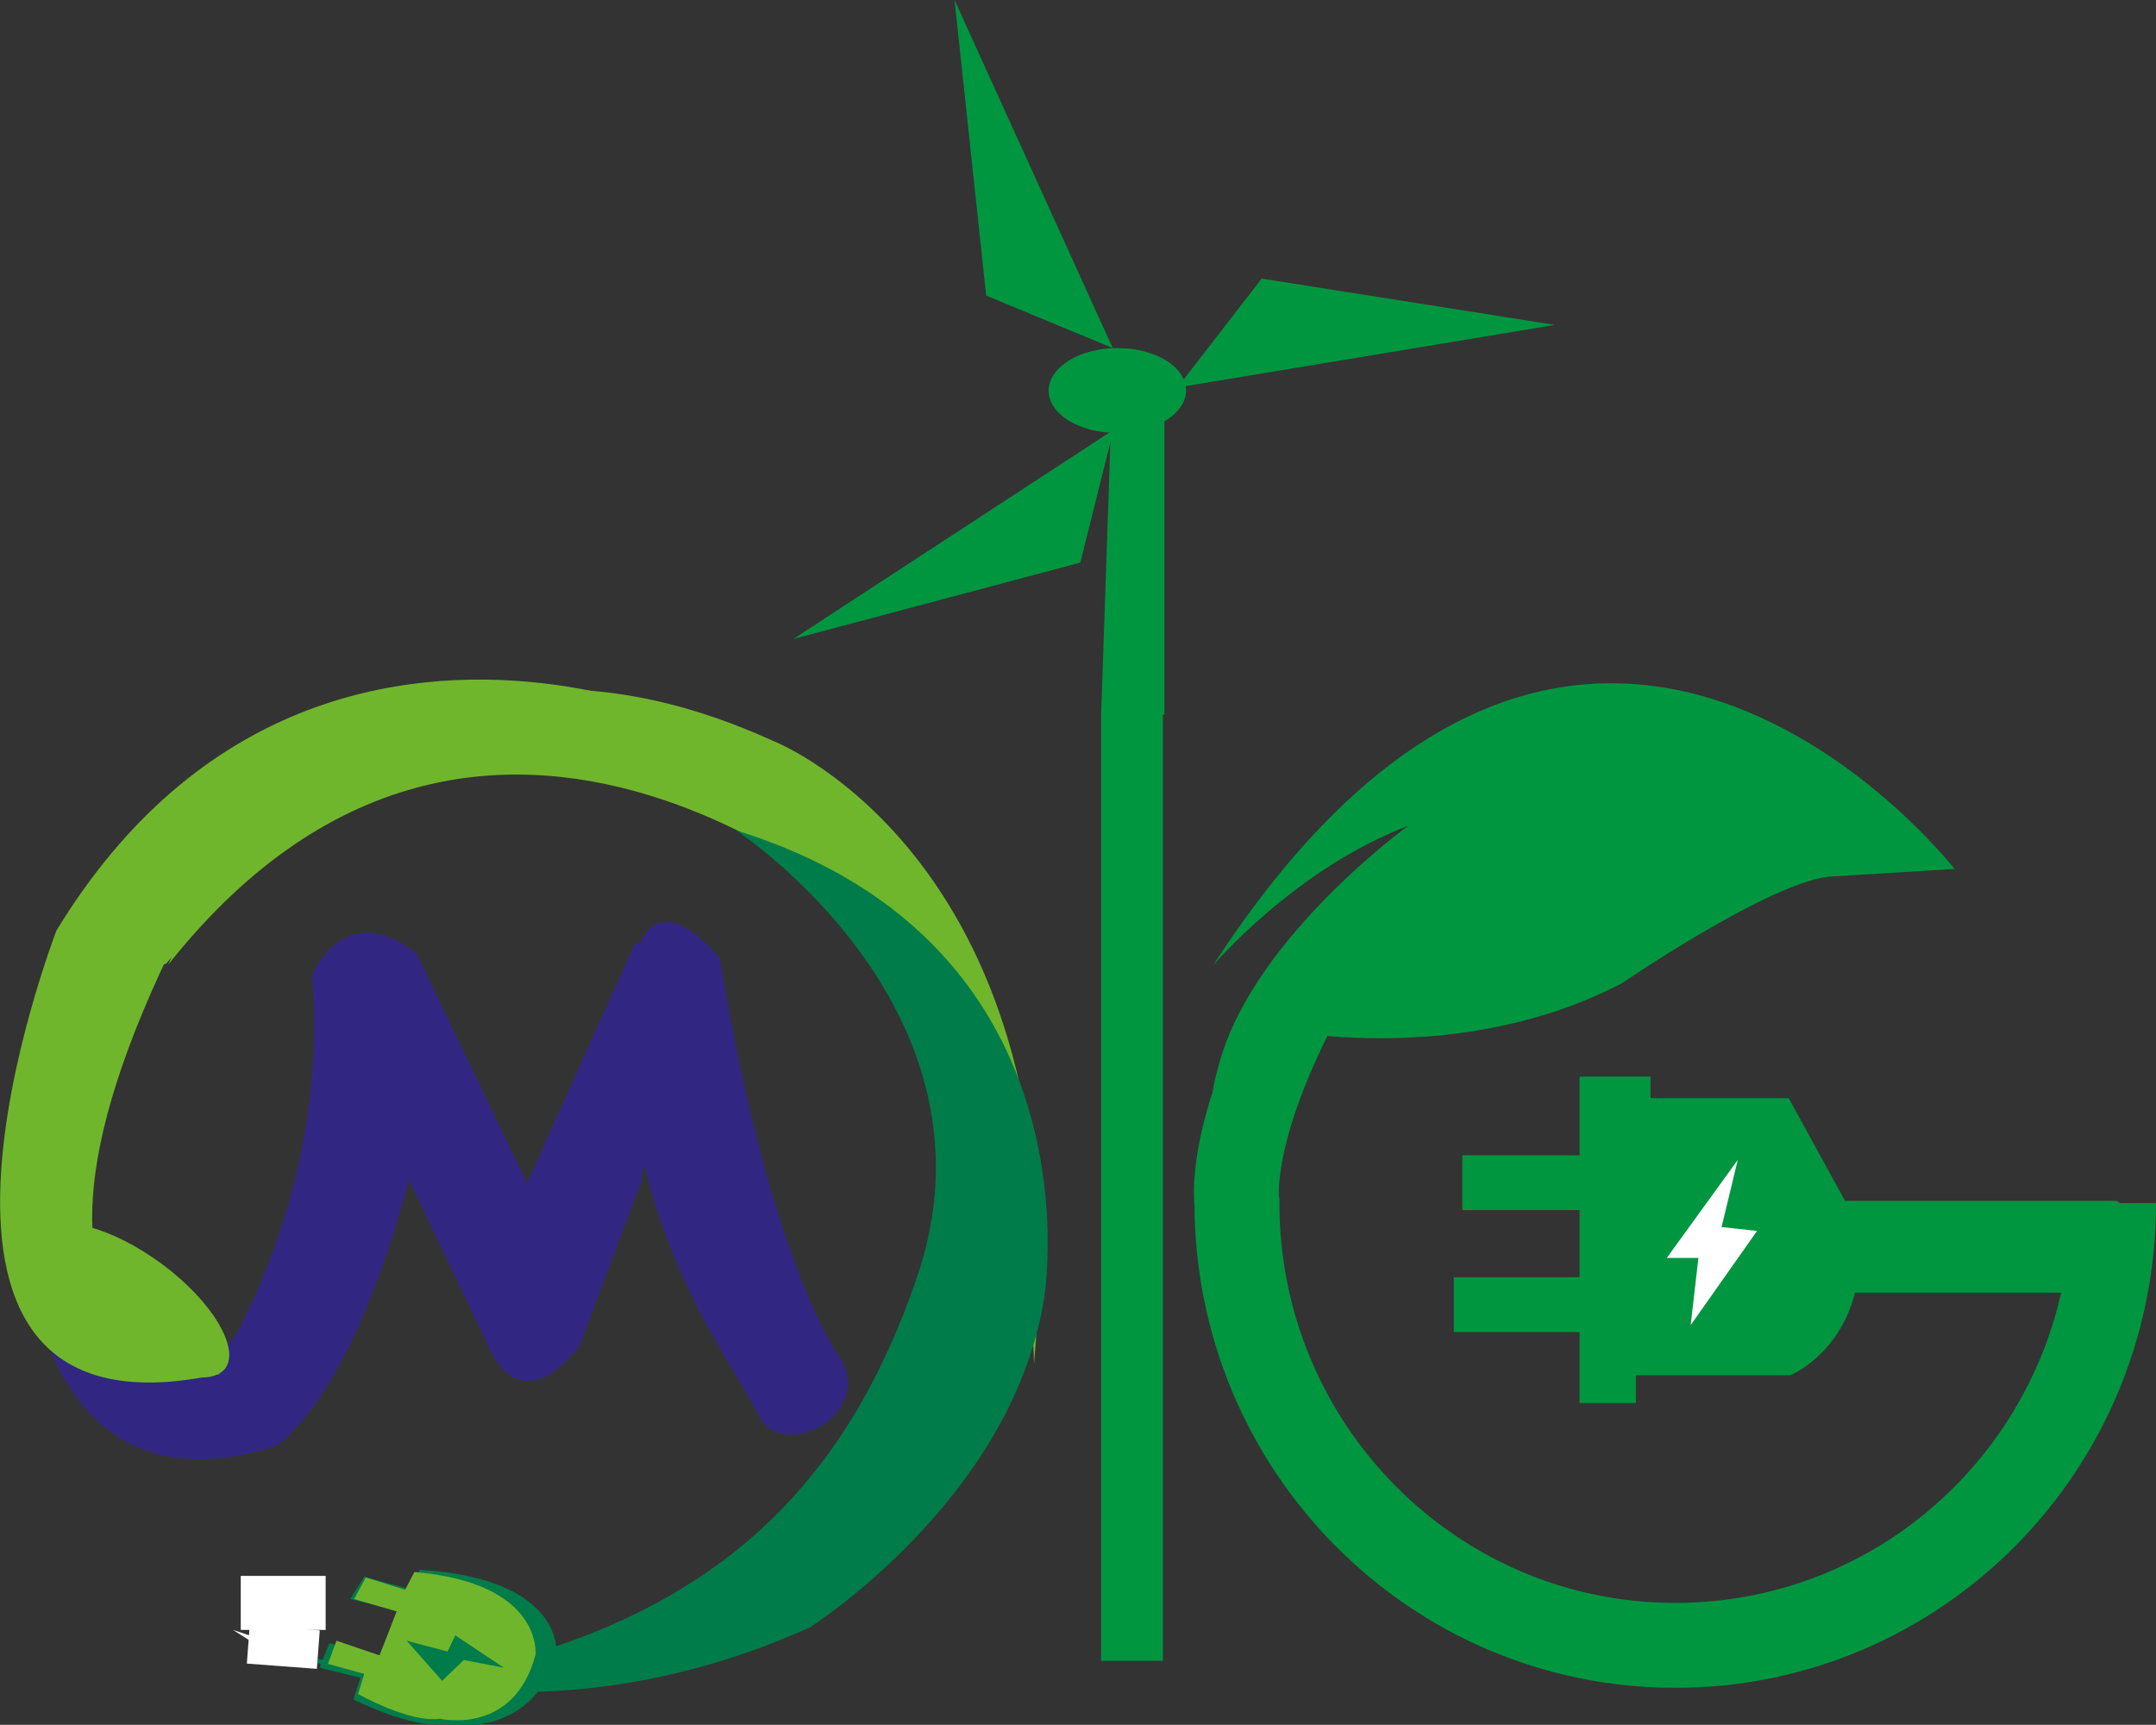 <?xml version="1.0" encoding="utf-8"?>
<!-- Generator: Adobe Illustrator 26.5.0, SVG Export Plug-In . SVG Version: 6.00 Build 0)  -->
<svg version="1.1" id="katman_1" xmlns="http://www.w3.org/2000/svg" xmlns:xlink="http://www.w3.org/1999/xlink" x="0px" y="0px"
	 viewBox="0 0 279.4 223.5" style="enable-background:new 0 0 279.4 223.5;" xml:space="preserve">
<rect x="0" y="0" width="279.4" height="223.5" fill="#333333" stroke="none"/>
<style type="text/css">
	.st0{fill:none;stroke:#009640;stroke-width:11;stroke-miterlimit:10;}
	.st1{fill:#009640;}
	.st2{fill:#FFFFFF;}
	.st3{fill:#312783;}
	.st4{fill:#70B62C;}
	.st5{fill:#007C4A;}
</style>
<g>
	<path class="st0" d="M273.9,155.9c0,31.7-25.4,57.3-56.8,57.3s-56.8-25.7-56.8-57.3c0,0-1.5-8.9,8.7-27.8"/>
	<path class="st1" d="M274.3,155.6h-35.2l-7.3-13.3h-17.9v-2.8h-9.2v10.2h-15.2v7.1h15.2v8.7h-16.3v7.1h16.3v9.2h7.3v-3.6h20
		c0,0,6.3-2.5,8.4-10.7h33.1l2.6-10.7L274.3,155.6z"/>
	<polygon class="st2" points="216,163 225.2,150.3 223.1,159 227.7,159.5 219.1,171.7 220.1,163 	"/>
	<path class="st1" d="M165.9,133.4c0,0,23.2,5,44.3-6c0,0,18.7-12.8,26.7-13.8l16.4-1c0,0-48-61.7-96.1,12.5
		c0,0,10.6-12.5,25.3-18.1c0,0-19.5,14.1-24.3,30.1C153.3,153.6,165.9,133.4,165.9,133.4"/>
	<polygon class="st1" points="144.2,45.1 123.7,0 127.8,38.3 	"/>
	<polygon class="st1" points="152.6,50.2 201.5,42.1 163.5,36.1 	"/>
	<polygon class="st1" points="144.3,55.7 102.8,82.8 140,72.9 	"/>
	<path class="st1" d="M153.7,50.6c0,3-4,5.5-8.9,5.5c-4.9,0-8.9-2.4-8.9-5.5c0-3,4-5.5,8.9-5.5C149.7,45.1,153.7,47.5,153.7,50.6"/>
	<polygon class="st1" points="144,54.3 150.9,53.7 150.9,92.6 142.7,92.6 	"/>
	<rect x="142.7" y="92.2" class="st1" width="8" height="123"/>
	<path class="st3" d="M109,176.2c0,0-9.1-11.9-15.7-52c0,0-12.2-15.7-11.9,10.1c0.3,25.8,13.6,42.3,16.8,48.9
		C101.3,189.8,113.2,183.2,109,176.2"/>
	<path class="st3" d="M82.3,122.2l-14,31.1L54,123.6c0,0-8.4-7.7-13.6,2.8l23.2,48.7c0,0,3.8,9.1,11.5-0.7l8-21.3l4.5-30.4
		L82.3,122.2z"/>
	<path class="st3" d="M40.4,126.4c0,0,3.1,22-9.8,46.5c0,0-16.4,22.4-27.9-19.2c0,0-1.2,44.5,33,33.7c0,0,9.7-5.6,17.4-34.9l-2.4-29
		L40.4,126.4z"/>
	<path class="st4" d="M28.6,178c0,0-38.4-0.7,1.4-69.7c0,0,31.1-25.3,55.7-15.7c0.5,0.2,1,0.4,1.4,0.6
		c24.8,11.3-43.1-32.9-79.8,27.4C7.3,120.7-19.1,188.7,28.6,178"/>
	<path class="st4" d="M21.8,125c0,0,23-54.3,78.6-28.9c0,0,39.4,15.5,33.6,80.7c0,0-0.4-33.9-16.5-54.1
		C117.6,122.6,64.6,71,21.8,125"/>
	<path class="st5" d="M95.4,107.6c0,0,35.4,23.2,23.4,58c-8.8,25.7-24.7,42.7-55.6,50.3c-11.2,2.7-15.3,0.5-26-1.9l-6.1-2.4
		c0,0,32.9,17.7,73.8-0.7c0,0,25.8-16.3,30.3-42C135.3,168.8,143.4,122.5,95.4,107.6"/>
	<path class="st4" d="M29.2,177.3c-2,2.6-8.8,0.8-15.3-4c-6.5-4.8-10.1-10.9-8.2-13.5c2-2.6,8.8-0.8,15.3,4
		C27.5,168.6,31.1,174.7,29.2,177.3"/>
	<path class="st5" d="M72.1,214.4c0,0,1.3-9.8-17.7-11l-1.4,2.5l-5.8-1.6l-1.8,2.9l6.2,1.5l-2.6,6.1l-6.3-1.9l-1.3,3.2l5.3,1.3
		l-0.9,2.8c0,0,7.6,3.9,12,3.2C57.8,223.4,68.8,225.6,72.1,214.4"/>
	<path class="st4" d="M69.4,214.4c0,0,1-9.3-15.7-10.7l-1.2,2.3l-5.1-1.6l-1.5,2.8l5.5,1.6l-2.2,5.7l-5.6-1.9l-1.1,3l4.7,1.3
		l-0.8,2.6c0,0,6.7,3.8,10.6,3.2C57,222.7,66.6,225,69.4,214.4"/>
	<polygon class="st5" points="52.7,212.6 58,214 59,211.9 65.3,216.1 60.1,215.1 57.3,217.8 	"/>
	<polygon class="st4" points="27.2,114.5 37.1,110 35.7,103.5 22.1,108.7 	"/>
	<polygon class="st4" points="21.5,124.9 18.1,125.5 20.2,117.2 37.9,99.5 42.1,100.5 33.7,110.9 	"/>
	<rect x="31.2" y="204.2" class="st2" width="11" height="7"/>
	<polygon class="st4" points="48.7,216.8 48.2,216.9 47.2,216.2 	"/>
	<polygon class="st2" points="33.2,212.2 33.3,212.5 32.4,212.6 30.2,211.2 	"/>
	
		<rect x="34.3" y="208.8" transform="matrix(7.496160e-02 -0.997 0.997 7.496160e-02 -178.755 234.109)" class="st2" width="5" height="9.1"/>
</g>
</svg>
